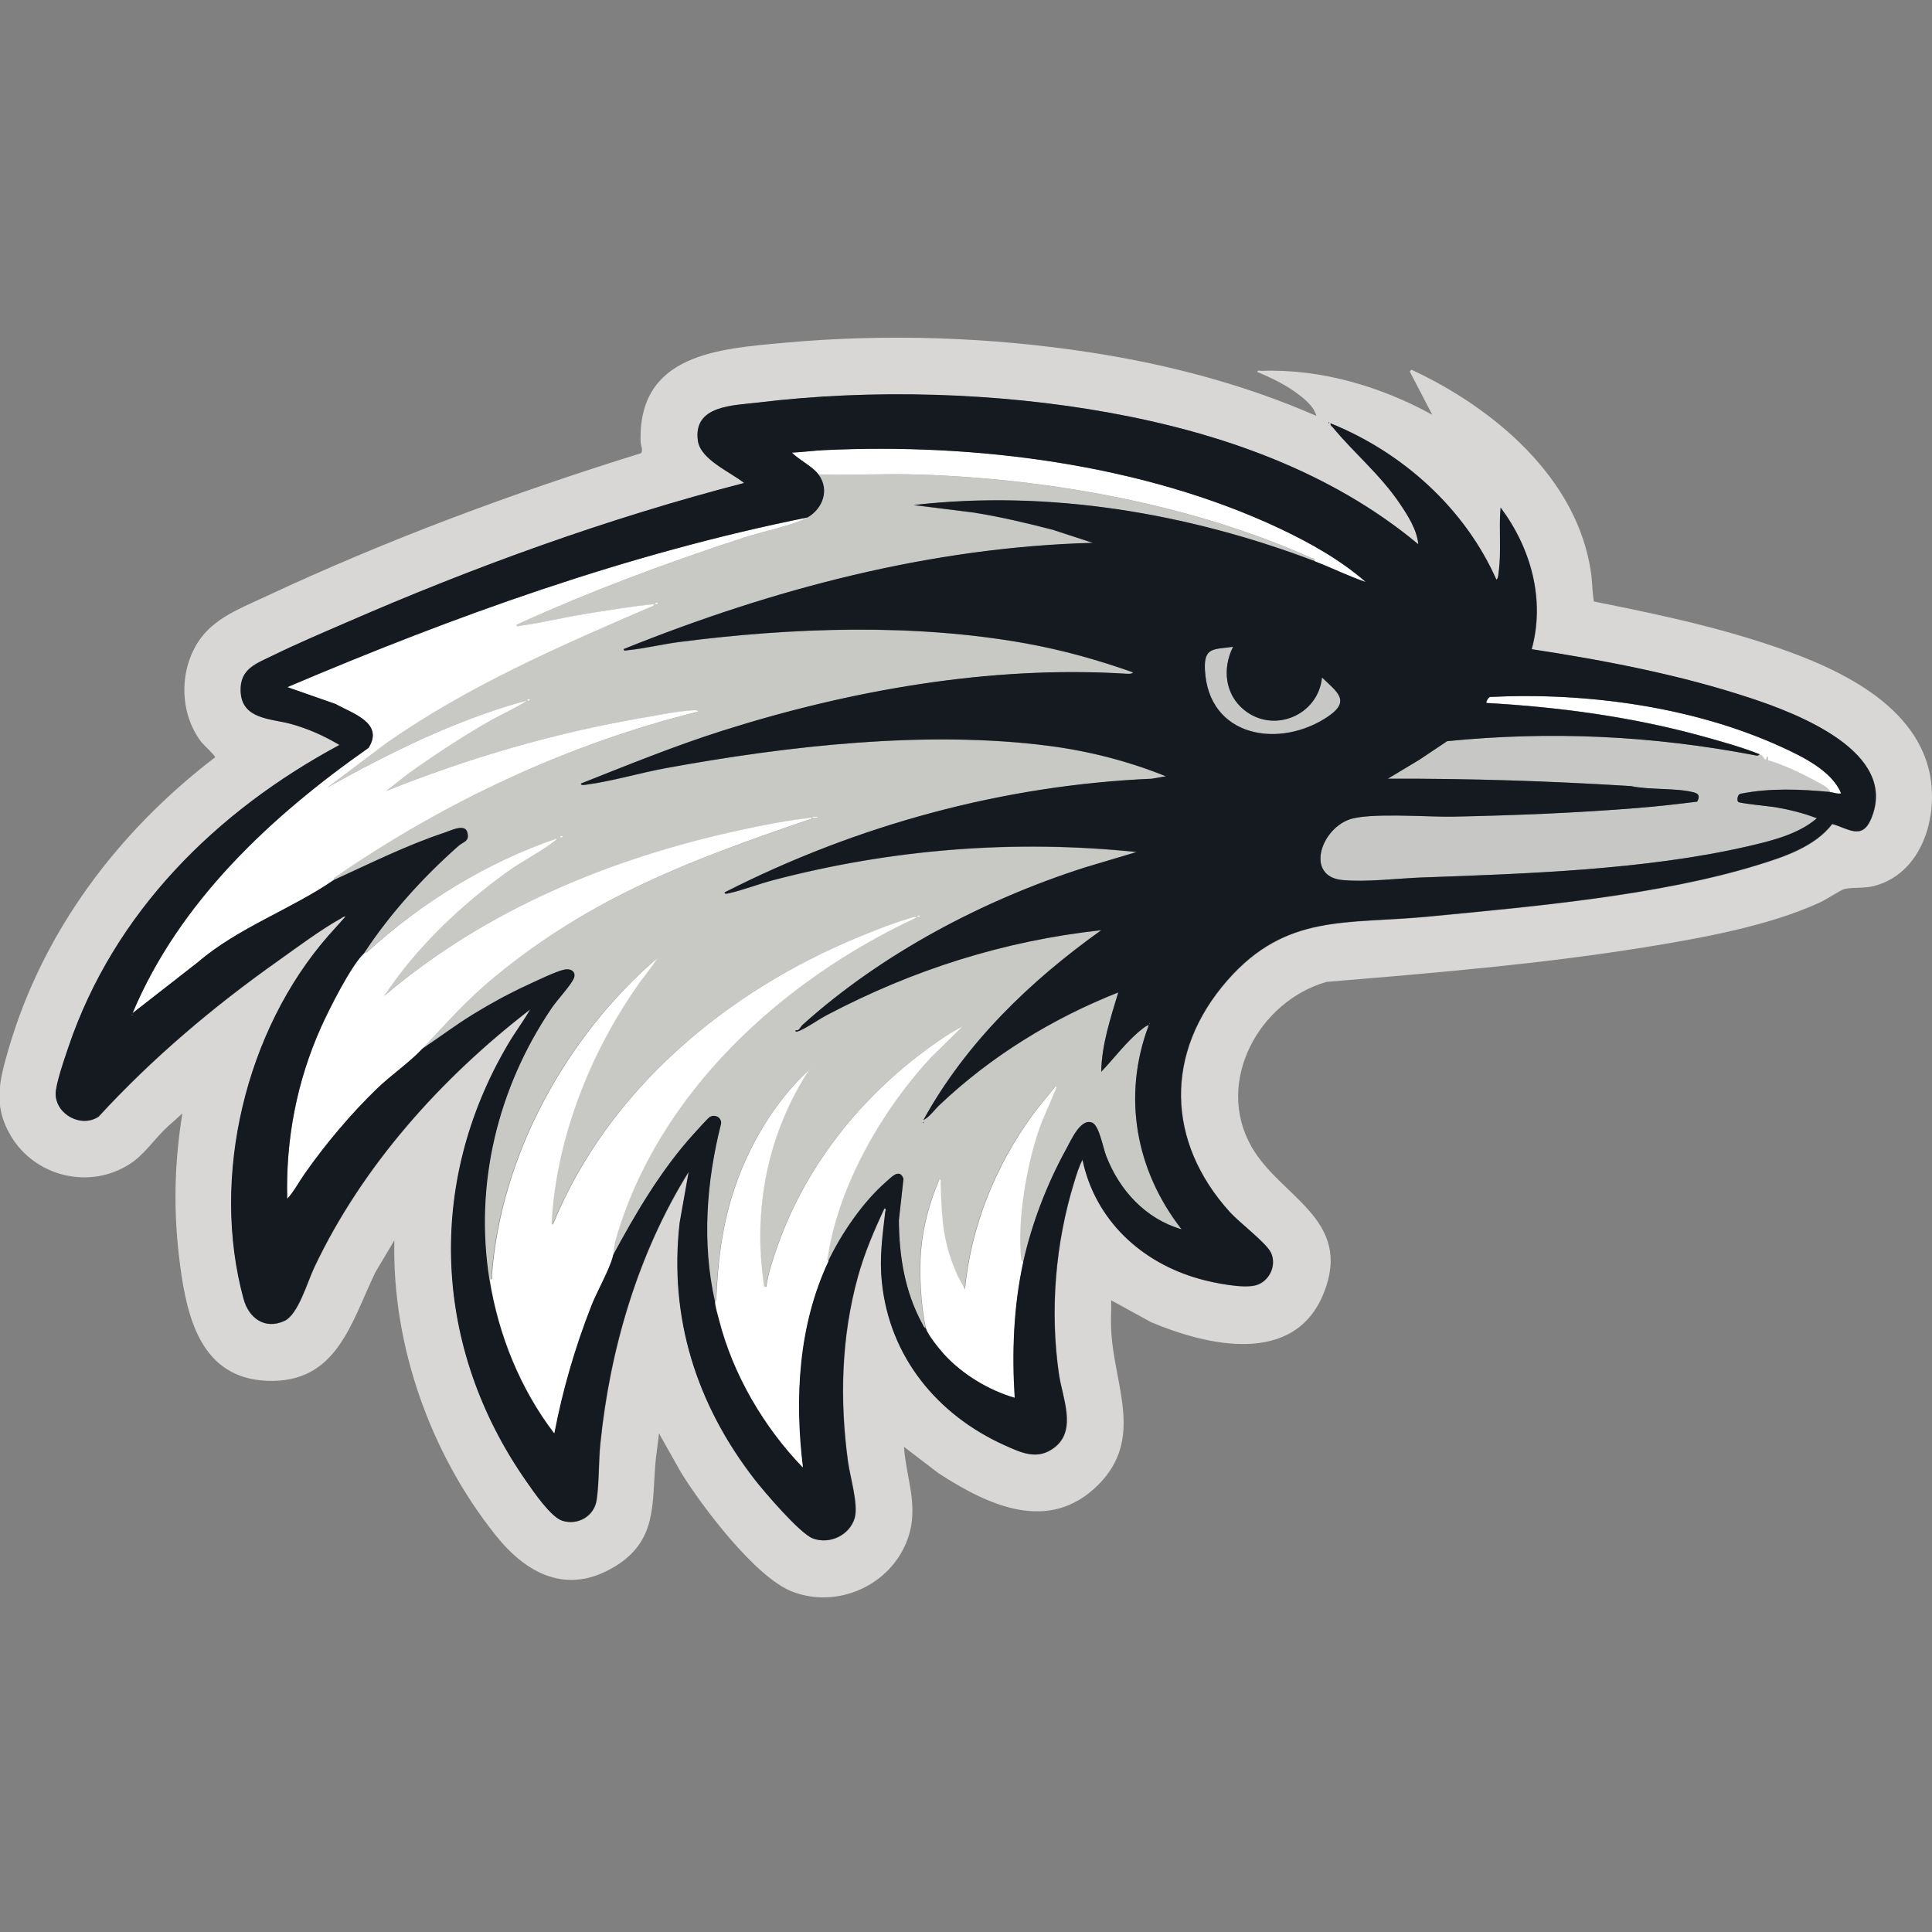 <?xml version="1.0" encoding="UTF-8"?>
<svg xmlns="http://www.w3.org/2000/svg" width="300" height="300" viewBox="0 0 300 300" fill="none">
  <rect x="0" y="0" width="300" height="300" fill="#808080" stroke="none"/>
  <g clip-path="url(#clip0_2601_4521)">
    <path d="M195.241 57.766C195.2 57.443 195.669 57.586 195.9 57.586C205.05 57.249 214.458 60.013 222.402 64.407L218.902 57.678L219.174 57.406C231.912 63.331 245.004 74.241 247.063 89.013C247.27 90.48 247.233 91.948 247.505 93.401C255.748 95.049 263.991 96.766 272.027 99.262C281.799 102.303 295.292 107.366 299.036 117.901C301.578 125.031 299.152 135.437 291.037 137.569C289.444 137.985 287.653 137.74 286.409 138.049C285.801 138.206 283.517 139.711 282.61 140.126C274.574 143.813 264.222 145.659 255.486 147.076C239.105 149.725 222.513 151.091 205.989 152.466C195.504 155.452 188.582 167.99 194.338 178.069C198.81 185.928 210.125 189.292 205.561 200.764C200.998 212.236 187.302 208.923 178.718 205.296L172.538 201.904C172.588 203.385 172.459 204.89 172.538 206.371C172.902 215.024 177.76 223.312 170.553 230.543C162.853 238.273 153.33 233.7 145.68 228.725L140.366 224.659C140.73 229.713 142.752 233.907 140.937 238.974C138.386 246.132 130.064 249.912 122.959 247.12C117.294 244.9 109.014 233.935 105.772 228.688L102.323 222.569C102.18 224.18 101.881 225.804 101.752 227.401C101.259 233.829 101.895 239.298 95.558 243.197C88.13 247.77 81.793 244.443 76.958 238.388C66.85 225.721 60.849 208.914 61.236 192.601L58.307 197.525C54.494 205.384 52.334 214.853 41.457 214.41C31.27 213.995 29.055 204.705 27.964 196.459C26.877 188.207 27.057 180.741 28.314 172.882C27.434 173.74 26.407 174.557 25.541 175.415C23.764 177.183 22.29 179.365 20.163 180.741C13.918 184.779 5.44 182.73 1.668 176.361C-1.132 171.631 -0.082 167.736 1.346 162.84C6.683 144.538 18.404 129.055 33.412 117.583C33.453 117.375 31.597 115.649 31.261 115.22C27.89 110.804 27.775 104.241 30.81 99.617C33.209 95.953 37.46 94.407 41.245 92.631C60.052 83.826 79.647 76.548 99.477 70.392C99.942 70.041 99.491 69.146 99.477 68.675C99.012 54.946 111.593 54.153 121.9 53.216C137.621 51.785 153.965 52.334 169.554 54.762C181.518 56.621 193.335 59.736 204.405 64.582C203.963 62.907 202.163 61.596 200.776 60.632C199.068 59.464 197.134 58.555 195.232 57.748V57.761L195.241 57.766ZM220.229 84.499C206.657 73.198 189.434 67.185 172.197 64.079C154.96 60.973 135.324 60.378 117.773 62.519C113.923 62.985 107.637 62.921 108.402 68.454C108.802 71.403 113.509 73.336 115.581 75.016C94.352 80.512 73.642 88.044 53.564 96.789C49.894 98.385 46.034 100.024 42.456 101.777C39.863 103.051 37.285 103.831 37.4 107.352C37.556 111.754 42.092 111.574 45.215 112.433C47.858 113.162 50.386 114.292 52.744 115.695C33.577 125.996 17.736 141.677 10.648 162.641C10.105 164.252 8.641 168.424 8.677 169.914C8.742 173.122 12.684 175.189 15.341 173.408C23.727 164.275 33.121 156.352 43.234 149.194C46.191 147.104 49.857 144.362 52.956 142.632C53.191 142.503 53.398 142.295 53.697 142.332L51.054 145.281C38.183 159.96 32.666 182.757 37.86 201.733C38.661 204.668 41.139 206.528 44.174 205.134C46.338 204.147 47.738 199.135 48.802 196.874C56.295 180.999 68.59 167.372 82.369 156.748C81.305 158.608 79.997 160.334 78.906 162.189C66.099 183.948 67.347 209.394 81.743 230.008C82.885 231.632 85.579 235.592 87.343 236.15C89.765 236.916 92.321 235.435 92.684 232.892C93.071 230.165 92.97 226.995 93.255 224.161C94.748 209.431 99.155 194.53 106.979 181.968L105.579 189.869C103.88 204.664 108.222 218.148 117.216 229.75C118.717 231.697 124.267 238.167 126.251 238.905C128.881 239.893 132.008 238.384 132.758 235.684C133.329 233.617 132.031 229.343 131.708 226.995C130.387 217.396 130.659 207.612 133.251 198.249C134.274 194.571 135.752 191.105 137.359 187.677C137.709 187.635 137.516 188.078 137.488 188.286C137.06 192.065 136.581 195.273 136.981 199.144C138.188 210.746 145.602 219.735 156.019 224.438C158.704 225.647 161.177 226.828 163.834 224.738C167.283 222.011 164.985 217.05 164.456 213.344C163.028 203.524 163.898 193.016 166.841 183.56C167.191 182.416 167.569 181.156 168.126 180.104C170.083 189.495 177.29 196.136 186.349 198.627C188.448 199.214 193.164 200.187 195.135 199.574C197.106 198.964 198.299 196.532 197.401 194.571C196.715 193.053 192.487 189.869 191.023 188.258C181.08 177.28 180.809 163.435 190.645 152.226C199.768 141.833 209.126 143.573 221.684 142.369C237.899 140.809 257.599 139.097 273.059 134.316C277.13 133.056 281.873 131.473 284.539 127.975C287.04 128.677 289.154 130.523 290.568 127.195C294.961 116.831 279.124 110.827 271.838 108.427C260.901 104.814 249.25 102.58 237.871 100.84C239.985 93.111 237.742 85.122 233.049 78.846C232.764 82.21 233.206 85.616 232.741 88.966C232.699 89.202 232.662 89.991 232.391 90.032C227.463 78.939 217.825 70.277 206.653 65.768C206.574 66.119 206.86 66.225 207.03 66.433C210.374 70.484 214.316 73.655 217.396 78.228C218.654 80.088 220.04 82.266 220.275 84.541L220.224 84.504L220.229 84.499ZM206.321 65.546V65.74C206.436 65.676 206.436 65.611 206.321 65.546Z" fill="#D8D7D5"></path>
    <path d="M206.321 65.547C206.438 65.612 206.438 65.678 206.321 65.743V65.547Z" fill="#151A21"></path>
    <path d="M127.122 73.692C132.252 73.821 137.424 73.521 142.558 73.692C162.867 74.343 185.082 78.33 203.627 86.641C203.913 86.77 204.249 86.668 204.143 87.162C184.571 79.705 162.825 76.031 141.881 78.445L151.211 79.612C155.356 80.277 159.427 81.237 163.484 82.289L169.692 84.315C144.575 84.989 119.975 91.5 96.829 100.813C96.792 101.15 97.257 100.993 97.465 100.984C100.044 100.739 102.843 100.047 105.459 99.71C122.982 97.449 141.877 96.789 159.312 99.931C164.99 100.956 170.511 102.502 175.927 104.426C175.798 104.763 174.799 104.634 174.5 104.62C153.712 103.36 131.989 107.204 112.196 113.48C104.718 115.843 97.474 118.806 90.202 121.69C90.161 122.041 90.838 121.884 91.031 121.861C94.932 121.353 99.417 120.015 103.41 119.29C122.24 115.834 143.898 113.356 162.936 115.848C169.144 116.655 175.25 118.224 181.03 120.564L178.851 120.942C155.757 121.944 133.035 128.137 112.519 138.585C112.468 138.922 112.947 138.765 113.141 138.728C115.369 138.248 117.755 137.288 120.011 136.702C138.469 131.856 157.456 130.361 176.48 132.323L168.393 134.741C152.699 139.766 136.912 148.096 124.626 159.148C124.198 159.527 124.147 160.136 123.498 160.007C123.47 160.399 124.027 160.122 124.198 160.048C125.533 159.476 127.062 158.331 128.411 157.63C141.775 150.588 155.913 146.093 171 144.459C159.933 152.36 149.991 161.931 143.369 173.948C144.327 173.482 145.091 172.351 145.911 171.571C153.905 164.012 163.42 158.165 173.634 154.123C172.441 158.138 171.055 162.217 170.99 166.449C173.077 164.28 174.955 161.696 177.327 159.813C177.493 159.684 178.221 159.097 178.363 159.241C174.214 170.214 176.342 181.779 183.47 190.912C177.847 189.273 173.79 184.834 171.727 179.439C171.262 178.207 170.663 174.829 169.6 174.359C167.799 173.579 166.293 177.072 165.584 178.387C162.604 183.777 160.191 189.989 158.87 196.03C158.547 195.836 158.52 195.508 158.478 195.185C157.935 189.324 159.27 181.558 161.085 175.974C161.835 173.648 162.927 171.493 163.834 169.245C163.898 169.079 164.17 168.701 163.793 168.738C162.664 170.219 161.407 171.608 160.306 173.117C154.541 181.013 150.714 190.418 149.784 200.215L148.683 198.203C146.325 192.942 146.219 189.449 145.998 183.81C145.998 183.574 146.141 183.108 145.819 183.145C144.34 186.588 143.318 190.289 142.982 194.045C142.673 197.539 142.945 202.841 143.733 206.27C143.41 206.154 143.332 205.841 143.189 205.582C140.495 200.607 139.588 195.111 139.56 189.486L140.274 183.067C139.68 181.378 138.409 182.817 137.589 183.523C134.025 186.615 130.603 191.59 128.595 195.85C128.232 195.665 128.494 195.213 128.531 194.94C130.267 183.939 136.981 172.337 144.483 164.271L149.411 159.439C147.61 160.297 145.86 161.516 144.239 162.702C133.675 170.367 125.215 180.875 120.78 193.242C120.03 195.36 119.252 197.631 118.938 199.841C118.459 199.869 118.616 199.883 118.561 199.555C116.825 187.811 119.132 175.992 125.648 166.093C120.127 171.197 115.982 178.24 113.725 185.434C112.017 190.889 111.432 196.136 111.16 201.84C111.147 202.139 110.976 202.098 110.976 202.126C108.918 193.058 109.668 183.473 111.934 174.52C112.035 173.546 110.935 173.002 110.147 173.505C109.889 173.676 108.047 175.715 107.66 176.14C102.604 181.714 98.625 188.507 95.075 195.107C95.231 194.47 95.259 193.468 95.503 192.601C102.033 169.831 121.255 152.305 142.185 142.577C142.056 142.226 141.029 142.678 140.758 142.77C138.321 143.5 135.651 144.561 133.293 145.525C112.749 153.97 94.347 169.259 85.781 190.173C85.473 190.224 85.574 189.707 85.588 189.509C86.403 176.638 91.51 163.735 98.796 153.255C99.832 151.774 101.075 150.385 101.959 148.839C87.909 160.92 77.699 179.338 76.309 198.055C76.281 198.42 76.516 198.821 75.931 198.72C73.573 183.939 77.225 168.973 85.533 156.67C86.44 155.318 88.296 153.371 88.954 152.138C89.539 151.049 88.696 150.385 87.605 150.592C86.32 150.842 83.069 152.424 81.72 153.047C78.947 154.335 76.083 155.904 73.476 157.492C70.727 159.167 68.19 161.105 65.519 162.882C69.263 158.853 72.427 155.281 76.783 151.695C91.819 139.342 107.122 133.615 125.229 127.417C125.436 127.339 125.915 127.311 125.888 127.039C122.13 127.44 118.381 128.183 114.688 128.986C94.637 133.352 75.263 141.34 59.555 154.718C64.533 147.196 71.4 140.675 78.713 135.414C80.983 133.776 83.856 132.336 85.943 130.726C86.099 130.61 86.306 130.467 86.334 130.269C75.434 133.984 65.417 140.168 56.912 147.911C56.755 148.054 56.483 148.054 56.433 148.091C60.435 141.972 65.634 136.245 71.105 131.413C71.883 130.726 72.905 130.712 72.477 129.268C72.076 127.902 69.898 129.023 69.019 129.318C63.069 131.28 57.395 134.136 51.703 136.72C51.717 136.72 51.639 136.462 51.832 136.333C68.954 124.551 88.056 115.562 108.287 110.545C108.236 110.195 107.315 110.338 107.057 110.365C104.672 110.545 101.757 111.145 99.357 111.561C85.814 113.9 72.569 117.768 59.841 122.876L63.184 120.25C67.485 117.158 71.934 114.237 76.557 111.653C76.935 111.445 81.844 109.018 81.6 108.847C70.75 111.796 60.55 116.849 50.755 122.304L59.891 115.432C72.657 106.507 87.029 100.273 101.287 94.14L101.467 93.854C97.787 94.204 94.103 94.828 90.451 95.427C87.223 95.958 83.893 96.779 80.693 97.209C80.486 97.236 80.043 97.416 80.085 97.066C91.542 91.832 103.35 87.453 115.323 83.544C117.981 82.672 123.18 81.611 125.303 80.374C127.647 79.008 128.738 76.087 127.002 73.738L127.103 73.701L127.122 73.692ZM102.134 93.605C101.863 93.475 101.628 93.72 101.757 93.784C102.028 93.914 102.263 93.669 102.134 93.605ZM82.263 108.598C81.991 108.469 81.757 108.713 81.885 108.778C82.157 108.907 82.392 108.663 82.263 108.598ZM126.924 126.794H126.173V126.974H126.924V126.794ZM87.37 129.835C87.099 129.706 86.864 129.951 86.993 130.015C87.264 130.144 87.499 129.9 87.37 129.835ZM86.712 130.015V130.209C86.827 130.144 86.827 130.08 86.712 130.015ZM142.83 142.161C142.558 142.032 142.323 142.277 142.452 142.341C142.724 142.47 142.959 142.226 142.83 142.161ZM125.888 165.674V165.867C126.003 165.803 126.003 165.738 125.888 165.674ZM143.295 174.211V174.405C143.41 174.34 143.41 174.275 143.295 174.211Z" fill="#C8C8C5"></path>
    <path d="M125.409 80.333C123.281 81.565 118.087 82.631 115.429 83.503C103.456 87.412 91.635 91.791 80.191 97.024C80.149 97.375 80.591 97.195 80.799 97.167C83.999 96.738 87.343 95.907 90.557 95.386C94.213 94.791 97.893 94.163 101.573 93.812L101.388 94.099C87.131 100.232 72.758 106.466 59.993 115.391L50.856 122.262C60.656 116.808 70.856 111.755 81.701 108.806C81.936 108.977 77.036 111.404 76.659 111.612C72.031 114.21 67.6 117.117 63.285 120.209L59.942 122.835C72.671 117.731 85.915 113.859 99.459 111.519C101.858 111.104 104.773 110.504 107.159 110.324C107.416 110.31 108.324 110.167 108.388 110.504C88.158 115.52 69.051 124.505 51.934 136.287C51.754 136.416 51.832 136.665 51.805 136.679C45.404 141.109 36.861 144.137 30.745 149.42L20.586 157.344C27.872 139.988 42.115 126.739 57.239 116.139C59.675 112.267 54.724 110.799 52.132 109.332L44.63 106.706C70.704 95.612 97.561 85.935 125.436 80.351L125.409 80.323V80.333Z" fill="white"></path>
    <path d="M273.211 117.117C273.897 117.403 273.874 117.804 273.975 117.869C274.44 118.183 274.233 117.412 274.532 117.491L274.56 118.035C277.125 118.866 279.759 120.061 282.117 121.372C282.776 121.736 283.959 122.267 284.189 122.982C279.524 122.553 274.818 122.331 270.194 123.268C269.794 123.448 269.651 124.191 269.895 124.514C270.065 124.75 274.846 125.202 275.688 125.345C277.867 125.723 280.068 126.254 282.117 127.062C279.225 129.554 275.002 130.583 271.332 131.427C255.467 135.064 236.987 135.673 220.694 136.259C216.936 136.388 212.064 137.011 208.407 136.651C202.77 136.079 204.944 128.963 209.443 127.274C212.487 126.129 221.794 126.886 225.63 126.808C235.103 126.614 244.733 126.236 254.196 125.469C257.305 125.225 260.431 124.874 263.526 124.482C263.913 123.767 263.904 123.273 263.047 123.051C260.146 122.299 256.241 122.701 253.247 122.064C240.675 121.284 228.117 120.869 215.494 120.919L220.394 117.97L224.709 115.086C240.804 113.49 256.397 114.228 272.248 117.228C272.534 117.278 273.027 117.472 273.206 117.121V117.108L273.211 117.117Z" fill="#C7C7C5"></path>
    <path d="M56.525 148.036C56.525 148.036 56.834 147.994 57.004 147.856C65.505 140.112 75.535 133.929 86.426 130.214C86.398 130.407 86.177 130.551 86.035 130.67C83.949 132.281 81.07 133.735 78.805 135.359C71.496 140.62 64.625 147.141 59.647 154.663C75.355 141.284 94.729 133.296 114.78 128.931C118.473 128.123 122.217 127.385 125.98 126.983C126.007 127.256 125.538 127.297 125.321 127.362C107.214 133.559 91.911 139.286 76.875 151.64C72.509 155.226 69.359 158.798 65.611 162.826C63.626 164.958 60.766 166.906 58.611 168.982C54.54 172.905 50.538 177.658 47.296 182.296C46.403 183.57 45.652 185.037 44.611 186.154C44.363 176.906 46.103 167.889 49.875 159.471C51.068 156.809 54.554 149.859 56.539 148.027L56.525 148.041V148.036Z" fill="white"></path>
    <path d="M158.911 196.02C157.396 202.892 157.147 210.063 157.589 217.064C153.56 215.91 149.475 213.441 146.625 210.322C145.911 209.542 143.995 207.165 143.788 206.256C142.987 202.813 142.724 197.525 143.037 194.031C143.373 190.28 144.396 186.574 145.874 183.131C146.196 183.094 146.058 183.56 146.058 183.796C146.265 189.435 146.367 192.915 148.743 198.189L149.844 200.201C150.788 190.409 154.601 181.004 160.366 173.103C161.467 171.594 162.724 170.205 163.852 168.724C164.23 168.696 163.954 169.061 163.894 169.232C163.001 171.493 161.9 173.634 161.145 175.96C159.344 181.544 158.009 189.315 158.538 195.171C158.566 195.508 158.603 195.822 158.93 196.016H158.916L158.911 196.02Z" fill="white"></path>
    <path d="M127.121 73.692C126.187 72.432 124.077 71.417 122.963 70.277C124.621 70.198 126.32 69.963 127.964 69.889C151.358 68.772 177.433 72.03 198.727 82.063C203.419 84.273 208.186 86.959 212.091 90.374C209.383 89.465 206.818 88.164 204.147 87.153C204.253 86.659 203.912 86.765 203.631 86.632C185.073 78.316 162.871 74.319 142.562 73.683C137.432 73.512 132.261 73.826 127.126 73.683V73.696L127.121 73.692Z" fill="white"></path>
    <path d="M273.21 117.117C270.595 116.051 267.118 115.091 264.359 114.325C253.487 111.311 242.08 109.779 230.82 109.156C230.677 109.027 231.129 108.141 231.479 108.21C246.395 107.495 262.909 109.728 276.554 115.954C279.86 117.463 284.461 119.682 285.884 123.19C285.29 123.333 284.705 123.047 284.184 122.996C283.95 122.267 282.757 121.75 282.112 121.385C279.768 120.075 277.125 118.866 274.555 118.049L274.527 117.504C274.219 117.426 274.435 118.192 273.97 117.883C273.869 117.818 273.892 117.417 273.206 117.13L273.21 117.117Z" fill="white"></path>
    <path d="M191.455 100.439C189.784 103.775 190.184 107.776 193.154 110.208C197.769 113.974 204.704 111.053 205.271 105.183C207.541 107.393 209.821 108.782 206.27 111.21C198.777 116.341 187.582 114.546 187.089 103.946C186.924 100.425 188.503 100.854 191.446 100.425L191.46 100.439H191.455Z" fill="#C7C7C5"></path>
    <path d="M20.48 157.515C20.598 157.58 20.598 157.646 20.48 157.711V157.515Z" fill="white"></path>
    <path d="M178.497 158.844C178.614 158.909 178.614 158.975 178.497 159.04V158.844Z" fill="#C8C8C5"></path>
    <path d="M126.923 126.794H126.173V126.974H126.923V126.794Z" fill="white"></path>
    <path d="M220.228 84.5C220.007 82.225 218.607 80.046 217.35 78.186C214.251 73.613 210.327 70.443 206.984 66.391C206.8 66.183 206.533 66.077 206.606 65.727C217.778 70.249 227.422 78.897 232.344 89.991C232.616 89.954 232.667 89.16 232.694 88.925C233.16 85.575 232.708 82.169 233.003 78.805C237.696 85.081 239.948 93.069 237.825 100.799C249.204 102.539 260.855 104.763 271.792 108.386C279.077 110.79 294.914 116.803 290.521 127.154C289.107 130.481 286.994 128.649 284.493 127.934C281.836 131.427 277.079 133.015 273.012 134.275C257.548 139.055 237.852 140.768 221.637 142.327C209.079 143.536 199.722 141.797 190.599 152.185C180.762 163.394 181.034 177.243 190.976 188.221C192.441 189.832 196.655 193.016 197.355 194.534C198.248 196.496 197.11 198.914 195.089 199.537C193.067 200.16 188.402 199.172 186.302 198.591C177.244 196.085 170.037 189.444 168.08 180.067C167.522 181.119 167.145 182.379 166.795 183.524C163.866 192.993 162.996 203.487 164.409 213.312C164.939 217.013 167.232 221.974 163.788 224.706C161.144 226.796 158.657 225.615 155.973 224.406C145.551 219.703 138.128 210.714 136.935 199.117C136.534 195.245 137.013 192.038 137.442 188.258C137.469 188.051 137.663 187.608 137.313 187.649C135.705 191.092 134.213 194.562 133.205 198.222C130.612 207.585 130.354 217.368 131.662 226.967C131.984 229.316 133.283 233.589 132.712 235.657C131.961 238.356 128.835 239.865 126.205 238.878C124.22 238.139 118.689 231.67 117.17 229.722C108.176 218.121 103.833 204.641 105.533 189.841L106.932 181.945C99.104 194.507 94.697 209.408 93.209 224.138C92.924 226.972 93.029 230.128 92.638 232.869C92.274 235.431 89.723 236.898 87.301 236.132C85.523 235.574 82.829 231.61 81.701 229.99C67.301 209.389 66.057 183.93 78.864 162.171C79.951 160.311 81.263 158.599 82.327 156.73C68.549 167.353 56.248 180.995 48.76 196.856C47.697 199.103 46.297 204.128 44.132 205.116C41.088 206.491 38.624 204.65 37.819 201.71C32.633 182.734 38.141 159.933 51.012 145.258L53.656 142.309C53.342 142.267 53.149 142.48 52.914 142.609C49.815 144.335 46.135 147.076 43.193 149.171C33.084 156.329 23.699 164.252 15.299 173.385C12.642 175.166 8.705 173.099 8.636 169.891C8.608 168.396 10.063 164.229 10.607 162.619C17.694 141.654 33.545 125.973 52.702 115.672C50.344 114.27 47.83 113.139 45.173 112.41C42.064 111.551 37.514 111.736 37.358 107.329C37.229 103.808 39.822 103.028 42.414 101.754C45.993 100.001 49.852 98.362 53.522 96.766C73.596 88.011 94.31 80.489 115.539 74.993C113.467 73.318 108.775 71.38 108.36 68.436C107.596 62.902 113.882 62.967 117.732 62.501C135.282 60.36 154.762 60.918 172.155 64.061C189.549 67.203 206.615 73.18 220.187 84.481L220.237 84.518L220.228 84.5ZM204.143 87.162C206.813 88.177 209.379 89.474 212.086 90.383C208.186 86.969 203.401 84.278 198.722 82.072C177.428 72.044 151.363 68.782 127.96 69.898C126.302 69.977 124.616 70.212 122.958 70.286C124.073 71.417 126.187 72.427 127.117 73.701C128.853 76.055 127.766 78.976 125.418 80.337C97.538 85.935 70.685 95.598 44.611 106.692L52.117 109.318C54.724 110.785 59.675 112.239 57.224 116.125C42.101 126.725 27.858 139.974 20.572 157.33L30.731 149.406C36.847 144.118 45.389 141.095 51.791 136.665C57.478 134.081 63.156 131.224 69.106 129.263C69.999 128.963 72.164 127.846 72.564 129.212C72.993 130.666 71.97 130.666 71.192 131.358C65.721 136.19 60.526 141.917 56.52 148.036C54.535 149.854 51.049 156.818 49.856 159.48C46.085 167.898 44.349 176.911 44.593 186.163C45.629 185.046 46.379 183.579 47.277 182.305C50.519 177.667 54.521 172.914 58.592 168.992C60.757 166.915 63.621 164.954 65.592 162.835C68.263 161.054 70.814 159.121 73.55 157.445C76.285 155.77 79.021 154.275 81.793 153.001C83.142 152.378 86.394 150.791 87.678 150.546C88.765 150.339 89.608 151.003 89.028 152.092C88.365 153.329 86.513 155.276 85.606 156.624C77.298 168.927 73.642 183.888 76 198.674C77.372 207.271 80.757 215.665 86.03 222.56C87.315 215.818 89.258 209.168 91.758 202.79C92.624 200.584 94.637 197.086 95.116 195.06C98.666 188.461 102.645 181.668 107.702 176.094C108.093 175.665 109.917 173.625 110.188 173.459C110.98 172.951 112.081 173.496 111.975 174.469C109.709 183.417 108.968 193.007 111.017 202.075C111.017 202.841 111.432 204.165 111.639 204.959C113.803 213.427 118.611 221.623 124.639 227.862C123.318 217.068 123.925 205.753 128.618 195.817C130.626 191.558 134.048 186.578 137.612 183.491C138.427 182.79 139.698 181.336 140.297 183.034L139.583 189.453C139.611 195.079 140.518 200.584 143.212 205.55C143.355 205.808 143.433 206.122 143.755 206.237C143.962 207.16 145.892 209.537 146.592 210.303C149.443 213.409 153.541 215.887 157.557 217.045C157.115 210.031 157.377 202.873 158.879 196.002C160.214 189.961 162.613 183.754 165.593 178.36C166.32 177.049 167.822 173.551 169.613 174.331C170.677 174.783 171.271 178.175 171.741 179.412C173.799 184.802 177.856 189.246 183.484 190.884C176.355 181.751 174.232 170.191 178.377 159.213C178.248 159.07 177.506 159.656 177.341 159.785C174.969 161.654 173.076 164.238 171.004 166.421C171.068 162.185 172.454 158.105 173.647 154.095C163.419 158.133 153.91 163.98 145.924 171.544C145.095 172.323 144.331 173.454 143.382 173.92C149.991 161.903 159.947 152.332 171.013 144.432C155.94 146.07 141.789 150.565 128.425 157.602C127.075 158.304 125.546 159.448 124.211 160.02C124.041 160.099 123.483 160.371 123.511 159.979C124.16 160.094 124.225 159.499 124.639 159.121C136.912 148.068 152.712 139.738 168.407 134.713L176.493 132.295C157.469 130.32 138.469 131.829 120.025 136.674C117.768 137.26 115.374 138.22 113.154 138.7C112.961 138.737 112.495 138.894 112.532 138.557C133.048 128.114 155.77 121.916 178.865 120.915L181.043 120.536C175.25 118.197 169.143 116.628 162.949 115.82C143.912 113.337 122.254 115.82 103.423 119.263C99.431 119.992 94.945 121.33 91.045 121.833C90.838 121.861 90.179 122.013 90.216 121.662C97.501 118.778 104.731 115.829 112.21 113.453C132.003 107.177 153.735 103.346 174.513 104.592C174.812 104.606 175.807 104.735 175.941 104.398C170.525 102.474 164.99 100.928 159.325 99.904C141.895 96.761 122.995 97.421 105.473 99.682C102.857 100.019 100.043 100.707 97.478 100.956C97.271 100.984 96.806 101.127 96.843 100.785C119.988 91.459 144.575 84.952 169.705 84.287L163.497 82.261C159.44 81.209 155.36 80.249 151.225 79.585L141.895 78.417C162.839 75.999 184.584 79.691 204.156 87.135L204.143 87.162ZM191.455 100.439C188.499 100.868 186.933 100.439 187.099 103.96C187.592 114.56 198.791 116.351 206.279 111.224C209.816 108.796 207.536 107.393 205.28 105.197C204.709 111.067 197.774 113.993 193.164 110.222C190.198 107.795 189.793 103.794 191.465 100.453L191.451 100.439H191.455ZM284.189 123.001C284.719 123.051 285.29 123.324 285.888 123.194C284.465 119.687 279.86 117.468 276.558 115.959C262.909 109.724 246.399 107.504 231.483 108.215C231.147 108.15 230.682 109.032 230.82 109.161C242.084 109.784 253.477 111.33 264.364 114.329C267.122 115.096 270.599 116.055 273.215 117.121C273.035 117.472 272.557 117.278 272.257 117.228C256.406 114.228 240.813 113.485 224.718 115.086L220.403 117.971L215.503 120.919C228.126 120.869 240.684 121.284 253.256 122.064C256.25 122.701 260.15 122.299 263.056 123.051C263.899 123.273 263.913 123.781 263.535 124.482C260.436 124.87 257.313 125.22 254.205 125.47C244.741 126.236 235.117 126.614 225.639 126.808C221.803 126.886 212.496 126.134 209.452 127.274C204.953 128.963 202.779 136.093 208.416 136.651C212.082 137.016 216.945 136.402 220.703 136.259C236.982 135.673 255.476 135.078 271.341 131.427C275.011 130.583 279.248 129.558 282.126 127.062C280.077 126.268 277.875 125.723 275.697 125.345C274.855 125.202 270.084 124.75 269.904 124.514C269.669 124.191 269.812 123.448 270.203 123.268C274.831 122.332 279.547 122.539 284.198 122.982V122.996L284.189 123.001ZM20.48 157.515V157.708C20.595 157.644 20.595 157.579 20.48 157.515ZM178.496 158.844V159.037C178.612 158.973 178.612 158.908 178.496 158.844Z" fill="#151A21"></path>
    <path d="M87.371 129.835C87.5 129.9 87.255 130.158 86.992 130.015C86.863 129.95 87.108 129.692 87.371 129.835Z" fill="white"></path>
    <path d="M142.831 142.161C142.96 142.226 142.715 142.484 142.453 142.341C142.323 142.276 142.568 142.018 142.831 142.161Z" fill="white"></path>
    <path d="M76.018 198.669C76.603 198.771 76.368 198.369 76.396 198.009C77.782 179.292 87.996 160.884 102.046 148.788C101.167 150.334 99.91 151.709 98.883 153.205C91.588 163.689 86.49 176.588 85.675 189.458C85.661 189.666 85.56 190.174 85.868 190.123C94.425 169.209 112.841 153.92 133.38 145.475C135.738 144.501 138.409 143.449 140.845 142.72C141.116 142.641 142.13 142.189 142.272 142.526C121.342 152.254 102.12 169.781 95.59 192.55C95.341 193.408 95.318 194.419 95.162 195.056C94.669 197.082 92.661 200.575 91.805 202.786C89.304 209.163 87.361 215.813 86.076 222.555C80.803 215.656 77.418 207.267 76.046 198.669H76.018Z" fill="white"></path>
    <path d="M111.036 202.084C111.036 202.084 111.206 202.112 111.22 201.798C111.478 196.094 112.063 190.847 113.785 185.393C116.042 178.198 120.186 171.156 125.708 166.052C119.187 175.951 116.871 187.783 118.621 199.514C118.671 199.837 118.519 199.837 118.998 199.8C119.311 197.594 120.085 195.319 120.84 193.201C125.275 180.833 133.735 170.325 144.299 162.66C145.92 161.493 147.656 160.256 149.47 159.397L144.543 164.229C137.041 172.296 130.327 183.897 128.591 194.899C128.554 195.171 128.291 195.628 128.655 195.808C123.976 205.744 123.355 217.059 124.676 227.853C118.639 221.619 113.827 213.423 111.676 204.95C111.469 204.156 111.054 202.832 111.054 202.066L111.04 202.08L111.036 202.084Z" fill="white"></path>
    <path d="M82.263 108.598C82.392 108.663 82.148 108.921 81.885 108.778C81.756 108.713 82 108.455 82.263 108.598Z" fill="white"></path>
    <path d="M102.135 93.604C102.264 93.669 102.02 93.927 101.757 93.784C101.628 93.72 101.872 93.461 102.135 93.604Z" fill="white"></path>
    <path d="M86.712 130.015C86.829 130.08 86.829 130.146 86.712 130.211V130.015Z" fill="white"></path>
    <path d="M125.887 165.674C126.005 165.739 126.005 165.805 125.887 165.87V165.674Z" fill="white"></path>
    <path d="M143.295 174.211C143.412 174.276 143.412 174.342 143.295 174.407V174.211Z" fill="#151A21"></path>
  </g>
  <defs>
    <clipPath id="clip0_2601_4521">
      <rect width="300" height="300" fill="white"></rect>
    </clipPath>
  </defs>
</svg>

